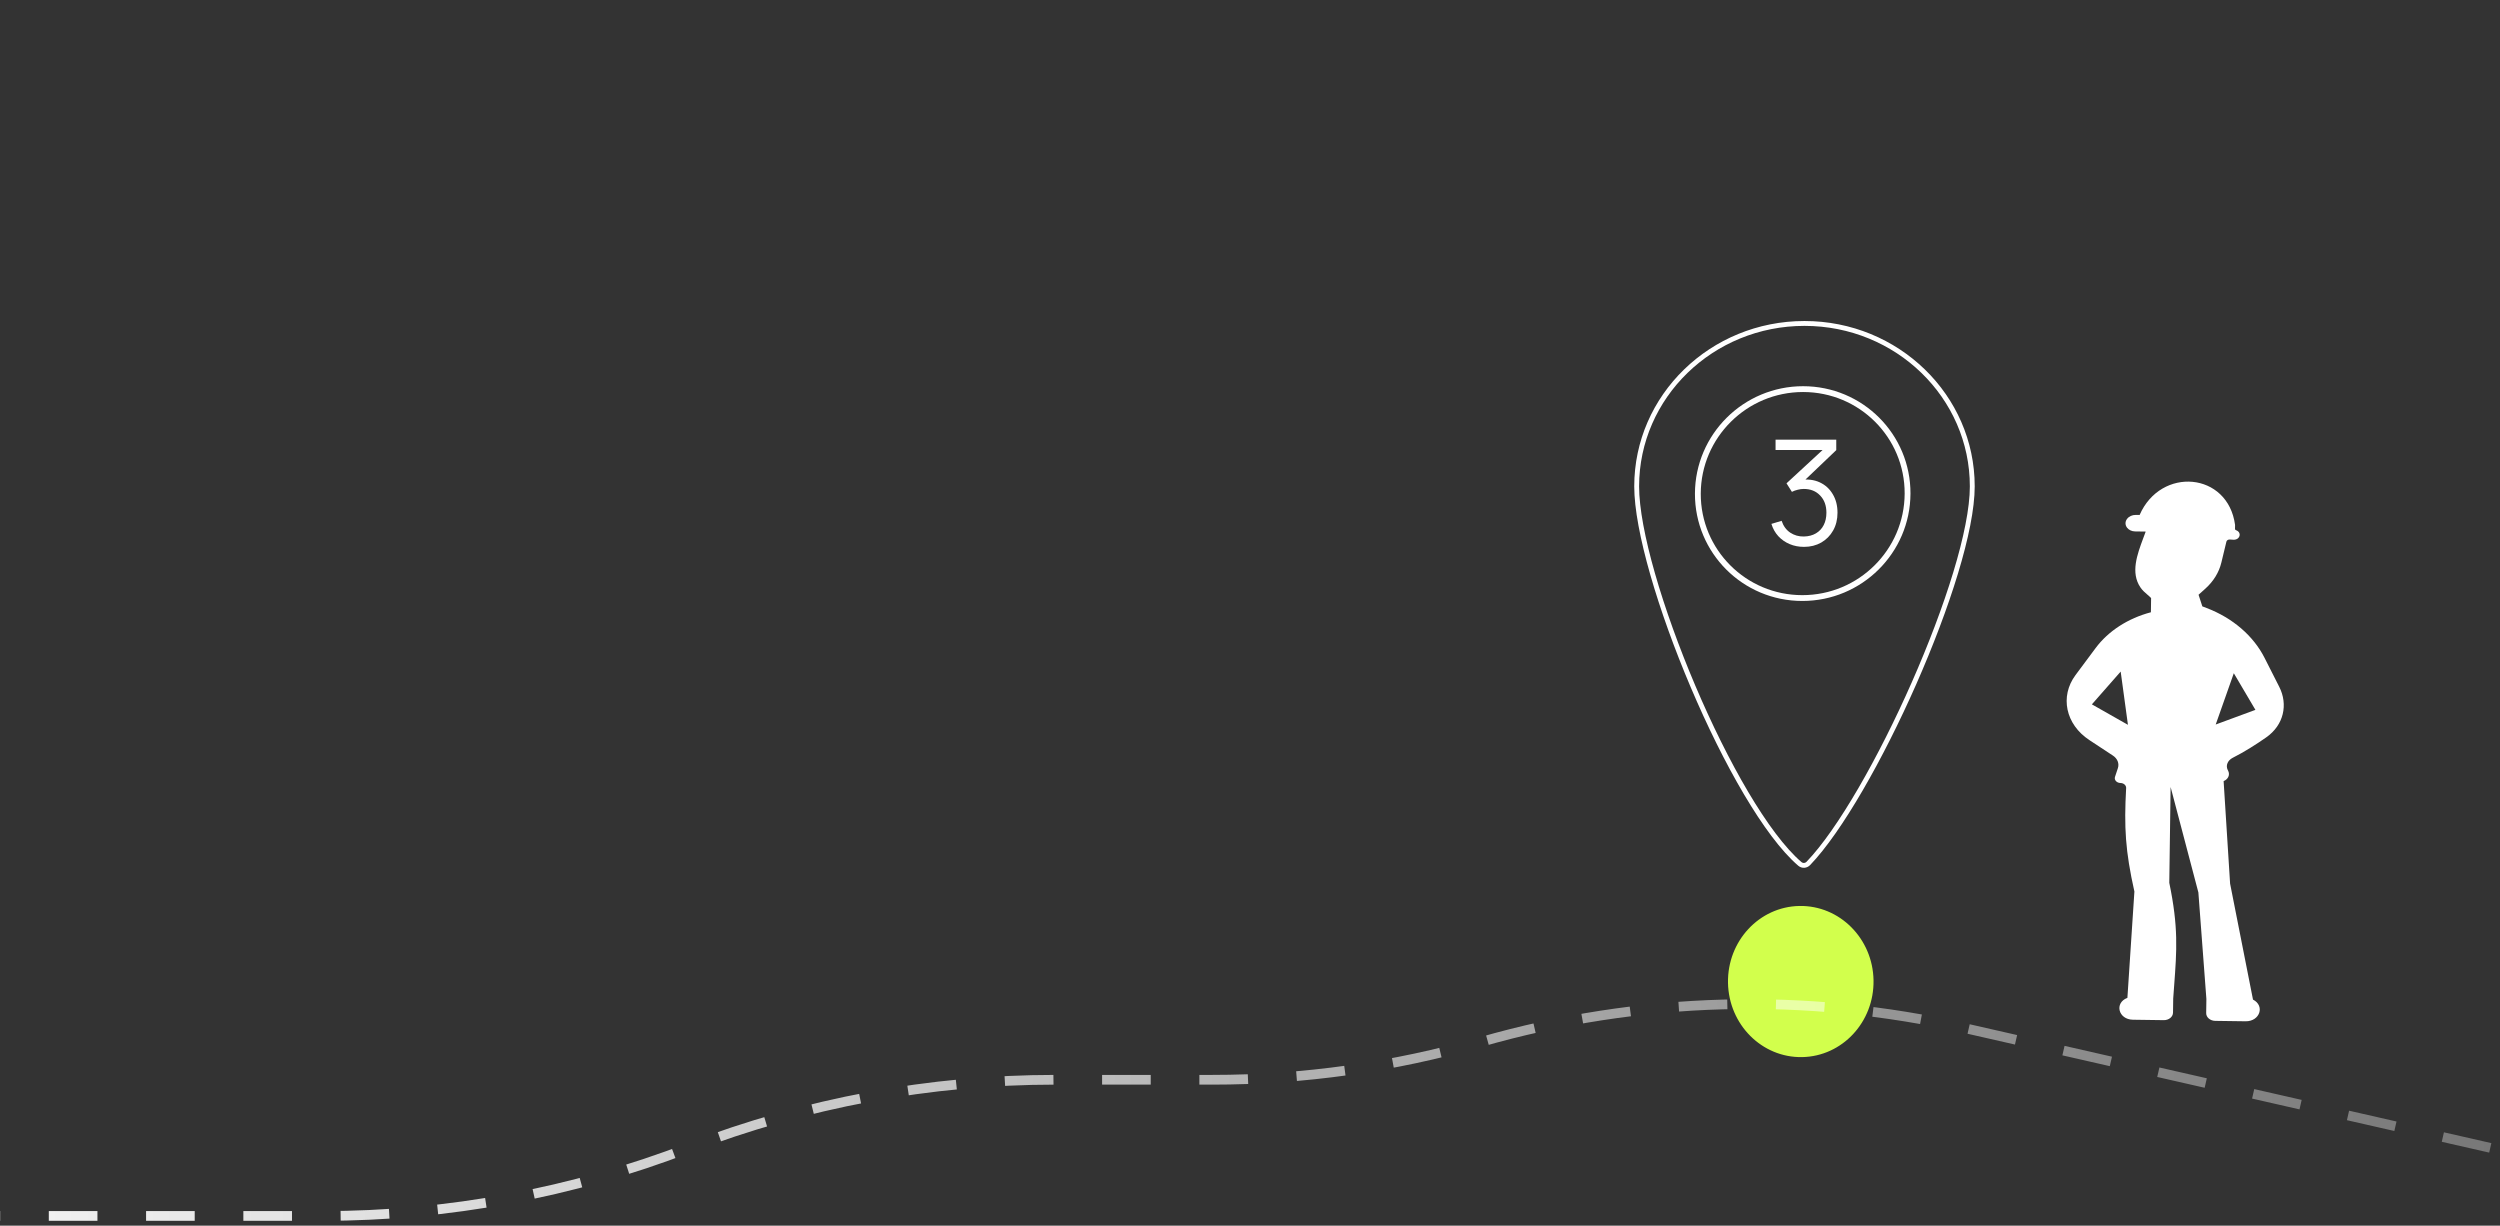 <?xml version="1.0" encoding="UTF-8"?> <svg xmlns="http://www.w3.org/2000/svg" width="257" height="126" viewBox="0 0 257 126" fill="none"><rect x="0" y="0" width="257" height="126" fill="#333333" stroke="none"/><path d="M185.257 108.67C189.388 108.597 192.675 105.059 192.599 100.769C192.522 96.478 189.111 93.06 184.98 93.133C180.849 93.207 177.562 96.745 177.638 101.035C177.715 105.326 181.126 108.744 185.257 108.67Z" fill="#D2FF4C"></path><path d="M185.279 61.48C191.232 61.481 196.076 56.673 196.098 50.741C196.119 44.81 191.311 40.001 185.358 40.001C179.405 40 174.561 44.808 174.539 50.74C174.518 56.671 179.326 61.48 185.279 61.48Z" stroke="white" stroke-width="0.598"></path><path d="M202.75 50C202.75 52.241 202.111 55.359 201.038 58.897C199.967 62.43 198.47 66.362 196.767 70.226C193.357 77.963 189.141 85.382 185.898 88.758C185.658 89.007 185.281 89.028 185.025 88.808C183.312 87.339 181.402 84.751 179.497 81.532C177.596 78.318 175.711 74.495 174.043 70.571C172.375 66.648 170.925 62.629 169.893 59.025C168.86 55.416 168.25 52.241 168.25 50C168.25 40.756 175.966 33.25 185.5 33.25C195.034 33.25 202.75 40.756 202.75 50Z" stroke="white" stroke-width="0.5"></path><path d="M185.453 56.218C184.918 56.218 184.425 56.123 183.975 55.932C183.525 55.742 183.138 55.472 182.813 55.123C182.488 54.767 182.25 54.345 182.1 53.855L183.15 53.54C183.33 54.075 183.625 54.48 184.035 54.755C184.45 55.03 184.918 55.163 185.438 55.153C185.918 55.142 186.33 55.035 186.675 54.83C187.025 54.625 187.293 54.34 187.478 53.975C187.663 53.61 187.755 53.188 187.755 52.708C187.755 51.972 187.54 51.383 187.11 50.938C186.685 50.487 186.123 50.263 185.423 50.263C185.228 50.263 185.023 50.29 184.808 50.345C184.593 50.395 184.393 50.468 184.208 50.562L183.653 49.685L187.853 45.807L188.033 46.258H182.528V45.2H188.768V46.273L185.108 49.767L185.093 49.333C185.843 49.237 186.503 49.322 187.073 49.587C187.643 49.852 188.088 50.258 188.408 50.803C188.733 51.343 188.895 51.977 188.895 52.708C188.895 53.398 188.745 54.008 188.445 54.538C188.15 55.062 187.743 55.475 187.223 55.775C186.703 56.07 186.113 56.218 185.453 56.218Z" fill="white"></path><path d="M256 118L202.101 105.719C185.635 101.968 168.488 102.446 152.257 107.11V107.11C143.276 109.691 133.978 111 124.634 111H108.477C95.603 111 82.838 113.373 70.824 118V118C58.81 122.627 46.045 125 33.171 125H0" stroke="url(#paint0_linear_27_137)" stroke-dasharray="5 5"></path><path fill-rule="evenodd" clip-rule="evenodd" d="M219.416 91.652C218.482 87.474 218.347 85.055 218.567 81.013C218.582 80.734 218.318 80.496 217.983 80.492C217.595 80.486 217.317 80.175 217.421 79.864L217.72 78.962C217.876 78.49 217.677 77.984 217.215 77.679L214.785 76.079C212.343 74.473 211.731 71.592 213.365 69.395L215.423 66.629C216.728 64.873 218.754 63.563 221.113 62.941L221.127 61.922L221.133 61.481C221.007 61.346 220.87 61.229 220.73 61.11C220.494 60.908 220.25 60.699 220.035 60.384C219.007 58.873 219.705 56.996 220.321 55.338L220.333 55.307L220.578 54.646L219.487 54.631C219.154 54.627 218.845 54.483 218.664 54.249C218.452 53.975 218.449 53.624 218.657 53.35L218.67 53.333C218.861 53.08 219.196 52.929 219.555 52.934L219.952 52.939C222.133 47.943 229.028 48.514 229.765 53.958L229.759 54.381C229.758 54.433 229.796 54.481 229.855 54.501C230.501 54.723 230.276 55.53 229.58 55.484L229.226 55.461C229.058 55.45 228.907 55.544 228.874 55.682L228.354 57.839C228.112 58.839 227.546 59.762 226.716 60.508L226.011 61.141L226.4 62.335L226.84 62.503C229.518 63.528 231.644 65.356 232.794 67.624L234.307 70.607C235.229 72.425 234.776 74.537 232.973 75.799C231.946 76.517 230.74 77.289 229.52 77.904C229.016 78.159 228.784 78.679 229.004 79.138L229.065 79.265C229.257 79.662 229.048 80.114 228.588 80.299L229.254 90.837L231.607 102.757C232.861 103.397 232.311 105.009 230.845 104.988L227.725 104.945C227.206 104.938 226.79 104.581 226.796 104.147L226.816 102.691L225.993 91.743L223.139 80.903L223.002 90.751C223.952 95.308 223.773 97.701 223.503 101.323C223.471 101.745 223.438 102.184 223.406 102.644L223.386 104.099C223.38 104.533 222.955 104.879 222.436 104.872L219.266 104.828C217.763 104.807 217.33 103.096 218.697 102.579L219.416 91.652ZM231.857 72.974L229.635 69.207L227.775 74.48L231.857 72.974ZM218.006 69.038L215.045 72.408L218.752 74.511L218.006 69.038Z" fill="white"></path><defs><linearGradient id="paint0_linear_27_137" x1="316" y1="118" x2="-27" y2="118" gradientUnits="userSpaceOnUse"><stop stop-color="white" stop-opacity="0"></stop><stop offset="0.087" stop-color="white" stop-opacity="0.267"></stop><stop offset="1" stop-color="white"></stop></linearGradient></defs></svg> 